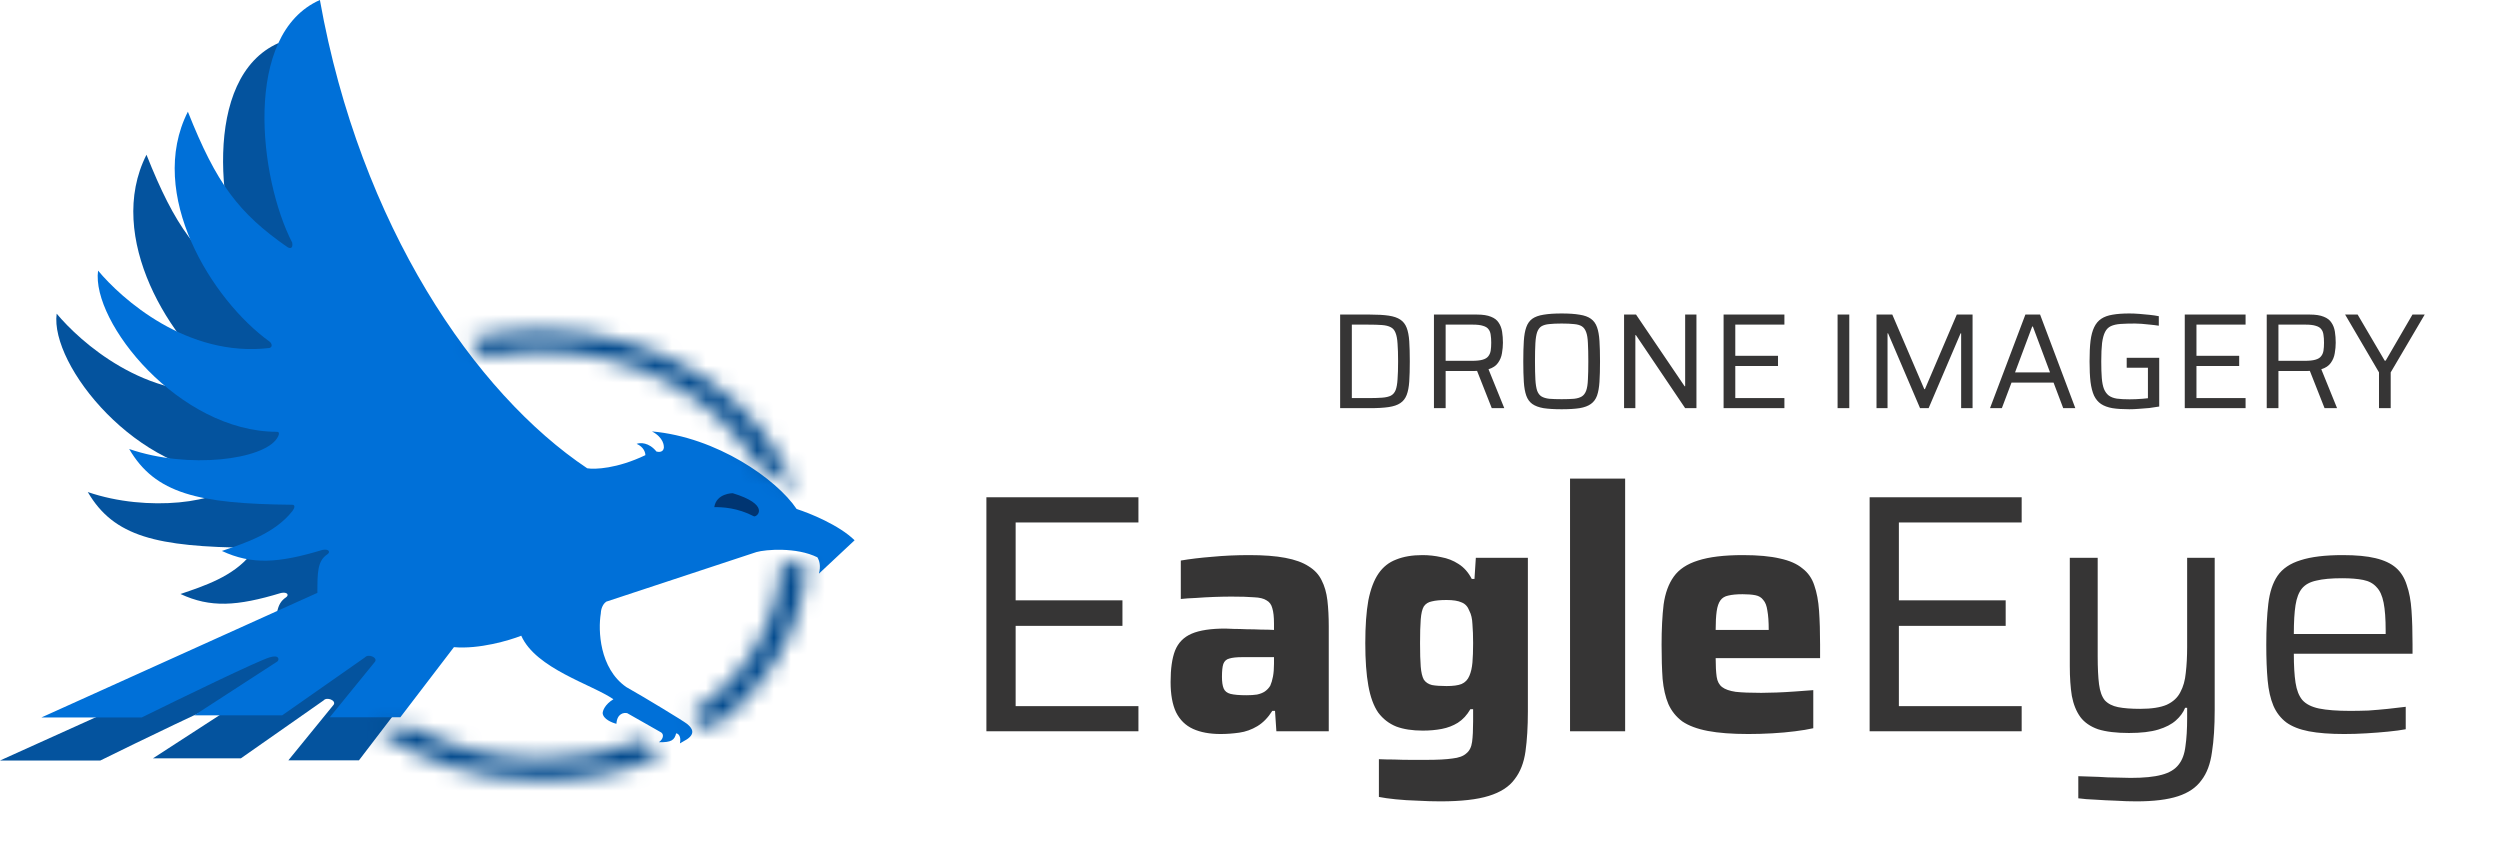 <svg xmlns="http://www.w3.org/2000/svg" width="147" height="51" viewBox="0 0 147 51" fill="none"><path d="M32.093 30.066C25.503 25.665 18.743 15.792 16.376 2.531C11.828 4.543 12.792 13.007 14.749 16.801C14.803 17.133 14.644 17.171 14.459 17.056C11.588 15.054 10.296 13.335 8.613 9.098C6.162 13.937 10.009 20.162 13.416 22.616C13.562 22.728 13.6 22.938 13.416 22.992C8.561 23.57 4.7 20.083 3.332 18.443C2.926 21.47 8.093 27.922 13.86 27.922C14.043 27.922 13.96 28.146 13.86 28.298C13.058 29.558 8.67 30.14 5.162 28.932C6.692 31.553 9.206 32.157 14.753 32.21C14.943 32.21 14.892 32.415 14.753 32.591C13.718 33.897 12.002 34.455 10.612 34.927C12.367 35.745 13.932 35.652 16.522 34.867C16.91 34.787 17.005 34.995 16.82 35.121C16.23 35.509 16.23 36.191 16.23 37.389L0 44.718H5.899C8.147 43.61 12.799 41.353 13.422 41.184C13.975 41.005 14.015 41.32 13.866 41.432L8.993 44.591H14.162L19.028 41.184C19.216 40.96 19.781 41.184 19.621 41.435L16.955 44.708H21.106L24.257 40.585L23.972 36.482L43.705 31.608C42.133 29.988 39.12 28.187 35.902 27.898C36.602 28.27 36.603 28.75 36.603 28.843C36.579 29.131 36.302 29.123 36.166 29.082C35.717 28.53 35.202 28.551 35 28.631C35.423 28.812 35.519 29.149 35.513 29.295C33.845 30.094 32.538 30.142 32.093 30.066Z" fill="#04539E"></path><path d="M34.527 27.535C27.936 23.134 21.177 13.261 18.81 0C14.262 2.012 15.225 10.476 17.183 14.269C17.236 14.602 17.077 14.64 16.892 14.525C14.022 12.523 12.729 10.804 11.047 6.567C8.595 11.406 12.443 17.63 15.849 20.085C15.996 20.197 16.034 20.407 15.849 20.461C10.995 21.039 7.134 17.552 5.766 15.912C5.36 18.939 10.527 25.39 16.293 25.39C16.476 25.39 16.393 25.615 16.293 25.767C15.492 27.027 11.104 27.609 7.595 26.401C9.126 29.022 11.639 29.626 17.186 29.679C17.376 29.679 17.326 29.884 17.186 30.06C16.151 31.365 14.436 31.924 13.046 32.396C14.801 33.214 16.366 33.121 18.955 32.336C19.344 32.256 19.439 32.464 19.254 32.59C18.663 32.978 18.663 33.66 18.663 34.858L2.434 42.187H8.333C10.581 41.079 15.233 38.822 15.856 38.653C16.409 38.474 16.449 38.789 16.3 38.901L11.427 42.06H16.595L21.462 38.653C21.65 38.428 22.215 38.653 22.054 38.904L19.389 42.176H23.54L26.691 38.053C28.174 38.182 29.948 37.658 30.65 37.38C31.507 39.319 34.834 40.254 36.068 41.116C35.569 41.421 35.439 41.788 35.437 41.934C35.465 42.284 35.987 42.497 36.245 42.56C36.284 41.948 36.685 41.888 36.881 41.934L38.882 43.071C39.061 43.201 38.987 43.471 38.745 43.64C39.484 43.663 39.665 43.508 39.755 43.122C39.86 43.122 40.071 43.264 39.98 43.711L40.393 43.471C40.92 43.117 40.687 42.797 40.393 42.56C40.188 42.395 37.961 41.039 36.817 40.394C35.24 39.286 35.166 37.055 35.326 36.078C35.34 35.662 35.549 35.437 35.651 35.376L44.477 32.462C45.029 32.306 46.831 32.162 48.063 32.771C48.185 32.984 48.27 33.263 48.153 33.73L50.25 31.768C49.341 30.874 47.6 30.17 46.843 29.93C45.653 28.159 42.138 25.708 38.336 25.367C39.035 25.739 39.037 26.219 39.037 26.312C39.012 26.6 38.735 26.592 38.6 26.551C38.151 25.998 37.636 26.02 37.434 26.099C37.857 26.281 37.952 26.618 37.947 26.764C36.279 27.562 34.972 27.61 34.527 27.535Z" fill="#0070D8"></path><mask id="path-3-inside-1_2581_3631" fill="white"><path d="M24.331 42.78C26.509 43.956 29.091 44.636 31.861 44.636C33.962 44.636 35.955 44.244 37.746 43.542C38.058 43.42 38.607 43.233 38.004 43.748C37.879 43.872 37.833 44.134 38.652 44.185C38.772 44.212 38.953 44.321 38.712 44.547C36.645 45.412 34.319 45.898 31.861 45.898C28.041 45.898 24.543 44.725 21.836 42.78H24.331Z"></path><path d="M31.861 19.406C30.385 19.406 28.957 19.581 27.604 19.908L28.457 21.02C29.547 20.79 30.687 20.668 31.861 20.668C37.357 20.668 42.118 23.349 44.437 27.258C45.579 27.876 46.542 28.7 46.841 29.073C45.008 23.497 38.995 19.406 31.861 19.406Z"></path><path d="M47.402 33.205L45.932 33.064C45.788 36.692 43.749 39.911 40.632 42.027L41.679 42.926C45.023 40.606 47.213 37.125 47.402 33.205Z"></path></mask><path d="M24.331 42.78L48.079 -1.22L36.963 -7.22H24.331V42.78ZM21.836 42.78V-7.22H-133.459L-7.337 83.388L21.836 42.78ZM27.604 19.908L15.856 -28.692L-58.861 -10.631L-12.061 50.35L27.604 19.908ZM28.457 21.02L-11.208 51.462L7.972 76.452L38.793 69.94L28.457 21.02ZM44.437 27.258L1.432 52.765L8.483 64.653L20.639 71.232L44.437 27.258ZM46.841 29.073L7.819 60.335L94.341 13.458L46.841 29.073ZM45.932 33.064L50.724 -16.706L-1.931 -21.776L-4.029 31.081L45.932 33.064ZM47.402 33.205L97.344 35.616L99.643 -11.996L52.195 -16.564L47.402 33.205ZM37.746 43.542L19.49 -3.006L19.489 -3.006L37.746 43.542ZM38.004 43.748L5.515 5.742L4.11 6.943L2.798 8.244L38.004 43.748ZM38.652 44.185L49.31 -4.665L45.589 -5.477L41.788 -5.716L38.652 44.185ZM38.712 44.547L58.013 90.671L66.333 87.19L72.912 81.021L38.712 44.547ZM40.632 42.027L12.552 0.656L-41.549 37.377L8.064 79.966L40.632 42.027ZM41.679 42.926L9.112 80.865L38.432 106.034L70.181 84.007L41.679 42.926ZM31.861 -5.364C37.265 -5.364 42.858 -4.038 48.079 -1.22L0.584 86.781C10.161 91.949 20.918 94.636 31.861 94.636V-5.364ZM31.861 -4.103C38.204 -4.103 44.97 -2.165 51.008 2.173L-7.337 83.388C4.116 91.616 17.879 95.897 31.861 95.897V-4.103ZM24.331 -7.22H21.836V92.78H24.331V-7.22ZM39.352 68.509C36.855 69.112 34.34 69.406 31.861 69.406V-30.594C26.43 -30.594 21.058 -29.95 15.856 -28.692L39.352 68.509ZM38.793 69.94C36.484 70.428 34.16 70.668 31.861 70.668V-29.332C27.215 -29.332 22.611 -28.848 18.122 -27.9L38.793 69.94ZM-12.061 50.35L-11.208 51.462L68.123 -9.421L67.269 -10.533L-12.061 50.35ZM31.861 70.668C21.796 70.668 9.137 65.756 1.432 52.765L87.442 1.752C75.099 -19.059 52.919 -29.332 31.861 -29.332V70.668ZM31.861 69.406C21.345 69.406 5.41 63.146 -0.658 44.689L94.341 13.458C84.606 -16.153 56.645 -30.594 31.861 -30.594V69.406ZM20.639 71.232C18.369 70.003 16.553 68.74 15.119 67.617C14.368 67.028 13.479 66.288 12.494 65.374C11.765 64.698 9.908 62.941 7.819 60.335L85.863 -2.188C80.167 -9.298 73.243 -14.004 68.235 -16.715L20.639 71.232ZM41.14 82.834L42.61 82.975L52.195 -16.564L50.724 -16.706L41.14 82.834ZM19.489 -3.006C23.546 -4.597 27.747 -5.364 31.861 -5.364V94.636C40.176 94.636 48.365 93.085 56.003 90.09L19.489 -3.006ZM56.003 90.09C55.645 90.23 54.44 90.701 52.822 91.203C52.016 91.454 50.507 91.9 48.567 92.315C47.197 92.607 42.78 93.529 37.023 93.392C34.117 93.322 28.59 92.952 22.059 90.717C15.371 88.427 4.854 83.165 -3.036 71.6C-20.07 46.628 -7.266 22.585 -5.814 19.873C-2.615 13.901 1.061 10.055 2.05 9.022C3.566 7.437 4.858 6.304 5.515 5.742L70.493 81.754C71.301 81.063 72.708 79.823 74.308 78.15C75.381 77.029 79.11 73.115 82.338 67.089C83.819 64.324 96.626 40.245 79.575 15.248C64.58 -6.733 40.934 -6.543 39.413 -6.58C33.606 -6.719 29.123 -5.788 27.68 -5.48C25.666 -5.05 24.075 -4.58 23.183 -4.303C21.394 -3.748 20.003 -3.207 19.49 -3.006L56.003 90.09ZM2.798 8.244C-1.642 12.647 -8.284 20.925 -10.954 33.389C-14.156 48.34 -10.415 64.408 0.06 76.591C8.712 86.654 18.823 90.459 23.398 91.875C28.602 93.487 33.009 93.93 35.515 94.087L41.788 -5.716C43.885 -5.584 47.99 -5.194 52.977 -3.65C57.334 -2.301 67.311 1.421 75.887 11.397C86.287 23.493 90.012 39.469 86.829 54.333C84.177 66.713 77.588 74.911 73.211 79.251L2.798 8.244ZM19.411 -1.578C23.497 -3.288 27.736 -4.103 31.861 -4.103V95.897C40.903 95.897 49.793 94.111 58.013 90.671L19.411 -1.578ZM27.994 93.036C23.966 92.157 18.945 90.535 13.681 87.485C8.703 84.601 0.145 78.465 -5.682 67.089C-12.386 54.004 -12.555 39.659 -8.296 27.666C-4.646 17.39 1.4 10.991 4.512 8.072L72.912 81.021C76.145 77.99 82.259 71.492 85.938 61.132C90.228 49.054 90.052 34.637 83.317 21.493C77.46 10.059 68.849 3.876 63.811 0.958C58.486 -2.127 53.398 -3.773 49.31 -4.665L27.994 93.036ZM-4.029 31.081C-3.443 16.323 4.783 5.93 12.552 0.656L68.712 83.397C82.716 73.892 95.019 57.061 95.893 35.046L-4.029 31.081ZM-2.539 30.794C-1.863 16.773 5.886 6.903 13.178 1.845L70.181 84.007C84.16 74.308 96.289 57.478 97.344 35.616L-2.539 30.794ZM8.064 79.966L9.112 80.865L74.247 4.987L73.199 4.088L8.064 79.966Z" fill="#024A8D" mask="url(#path-3-inside-1_2581_3631)"></path><path d="M44.343 30.365C43.349 29.85 42.497 29.819 42 29.819C42.124 29 43.083 29 43.083 29C45.23 29.652 44.591 30.365 44.343 30.365Z" fill="#003572"></path><path d="M58 43V29.24H66.94V30.72H59.72V35.3H66V36.8H59.72V41.52H66.94V43H58ZM71.771 43.16C71.131 43.16 70.591 43.06 70.151 42.86C69.711 42.66 69.377 42.333 69.151 41.88C68.937 41.427 68.831 40.833 68.831 40.1C68.831 39.327 68.917 38.713 69.091 38.26C69.277 37.793 69.604 37.46 70.071 37.26C70.537 37.06 71.197 36.96 72.051 36.96C72.171 36.96 72.337 36.967 72.551 36.98C72.777 36.98 73.031 36.987 73.311 37C73.591 37 73.871 37.007 74.151 37.02C74.431 37.02 74.684 37.027 74.911 37.04V36.66C74.911 36.273 74.877 35.973 74.811 35.76C74.757 35.547 74.644 35.393 74.471 35.3C74.311 35.193 74.064 35.133 73.731 35.12C73.397 35.093 72.957 35.08 72.411 35.08C72.104 35.08 71.764 35.087 71.391 35.1C71.031 35.113 70.671 35.133 70.311 35.16C69.964 35.173 69.671 35.193 69.431 35.22V32.96C69.977 32.867 70.591 32.793 71.271 32.74C71.964 32.673 72.691 32.64 73.451 32.64C74.304 32.64 75.011 32.693 75.571 32.8C76.144 32.907 76.604 33.073 76.951 33.3C77.297 33.513 77.551 33.787 77.711 34.12C77.884 34.453 77.997 34.847 78.051 35.3C78.104 35.753 78.131 36.267 78.131 36.84V43H75.051L74.971 41.8H74.811C74.557 42.2 74.264 42.5 73.931 42.7C73.597 42.9 73.244 43.027 72.871 43.08C72.497 43.133 72.131 43.16 71.771 43.16ZM73.291 40.88C73.531 40.88 73.737 40.867 73.911 40.84C74.097 40.8 74.251 40.74 74.371 40.66C74.504 40.567 74.611 40.453 74.691 40.32C74.757 40.173 74.811 39.993 74.851 39.78C74.891 39.567 74.911 39.313 74.911 39.02V38.64H73.051C72.717 38.64 72.464 38.667 72.291 38.72C72.117 38.76 71.997 38.867 71.931 39.04C71.877 39.2 71.851 39.453 71.851 39.8C71.851 40.093 71.884 40.32 71.951 40.48C72.017 40.64 72.151 40.747 72.351 40.8C72.564 40.853 72.877 40.88 73.291 40.88ZM84.699 47.12C84.272 47.12 83.826 47.107 83.359 47.08C82.906 47.067 82.479 47.04 82.079 47C81.679 46.96 81.346 46.913 81.079 46.86V44.64C81.359 44.653 81.659 44.66 81.979 44.66C82.299 44.673 82.619 44.68 82.939 44.68C83.272 44.68 83.586 44.68 83.879 44.68C84.532 44.68 85.039 44.653 85.399 44.6C85.772 44.56 86.046 44.46 86.219 44.3C86.406 44.153 86.519 43.927 86.559 43.62C86.599 43.327 86.619 42.927 86.619 42.42V41.7H86.459C86.259 42.047 86.012 42.313 85.719 42.5C85.439 42.673 85.126 42.793 84.779 42.86C84.432 42.927 84.059 42.96 83.659 42.96C83.046 42.96 82.526 42.88 82.099 42.72C81.672 42.547 81.319 42.273 81.039 41.9C80.772 41.513 80.579 40.987 80.459 40.32C80.339 39.653 80.279 38.82 80.279 37.82C80.279 36.807 80.339 35.967 80.459 35.3C80.592 34.633 80.792 34.107 81.059 33.72C81.326 33.333 81.672 33.06 82.099 32.9C82.526 32.727 83.039 32.64 83.639 32.64C84.012 32.64 84.379 32.68 84.739 32.76C85.112 32.827 85.452 32.96 85.759 33.16C86.079 33.36 86.339 33.653 86.539 34.04H86.699L86.779 32.8H89.839V41.84C89.839 42.733 89.792 43.513 89.699 44.18C89.606 44.847 89.392 45.393 89.059 45.82C88.739 46.26 88.232 46.587 87.539 46.8C86.859 47.013 85.912 47.12 84.699 47.12ZM85.059 40.34C85.446 40.34 85.739 40.3 85.939 40.22C86.152 40.127 86.306 39.967 86.399 39.74C86.492 39.527 86.552 39.267 86.579 38.96C86.606 38.64 86.619 38.26 86.619 37.82C86.619 37.393 86.606 37.02 86.579 36.7C86.566 36.38 86.506 36.12 86.399 35.92C86.306 35.667 86.152 35.5 85.939 35.42C85.739 35.327 85.446 35.28 85.059 35.28C84.699 35.28 84.412 35.307 84.199 35.36C83.986 35.4 83.826 35.5 83.719 35.66C83.626 35.82 83.566 36.073 83.539 36.42C83.512 36.767 83.499 37.233 83.499 37.82C83.499 38.407 83.512 38.867 83.539 39.2C83.566 39.533 83.626 39.787 83.719 39.96C83.826 40.12 83.986 40.227 84.199 40.28C84.412 40.32 84.699 40.34 85.059 40.34ZM92.318 43V28.14H95.558V43H92.318ZM102.801 43.16C101.841 43.16 101.047 43.1 100.421 42.98C99.794 42.86 99.294 42.673 98.921 42.42C98.561 42.153 98.287 41.813 98.101 41.4C97.927 40.987 97.814 40.493 97.761 39.92C97.721 39.347 97.701 38.68 97.701 37.92C97.701 37 97.741 36.207 97.821 35.54C97.914 34.873 98.114 34.327 98.421 33.9C98.727 33.473 99.201 33.16 99.841 32.96C100.494 32.747 101.374 32.64 102.481 32.64C103.374 32.64 104.101 32.707 104.661 32.84C105.221 32.96 105.661 33.153 105.981 33.42C106.314 33.673 106.547 34.007 106.681 34.42C106.827 34.833 106.921 35.333 106.961 35.92C107.001 36.493 107.021 37.16 107.021 37.92V38.7H100.881C100.881 39.153 100.901 39.52 100.941 39.8C100.981 40.067 101.087 40.267 101.261 40.4C101.434 40.533 101.701 40.627 102.061 40.68C102.421 40.72 102.921 40.74 103.561 40.74C103.814 40.74 104.114 40.733 104.461 40.72C104.807 40.707 105.167 40.687 105.541 40.66C105.927 40.633 106.287 40.607 106.621 40.58V42.82C106.327 42.887 105.967 42.947 105.541 43C105.127 43.053 104.681 43.093 104.201 43.12C103.721 43.147 103.254 43.16 102.801 43.16ZM104.001 37.36V37.04C104.001 36.56 103.974 36.18 103.921 35.9C103.881 35.62 103.801 35.413 103.681 35.28C103.574 35.133 103.421 35.04 103.221 35C103.021 34.96 102.767 34.94 102.461 34.94C102.114 34.94 101.834 34.967 101.621 35.02C101.421 35.06 101.267 35.153 101.161 35.3C101.054 35.447 100.981 35.66 100.941 35.94C100.901 36.22 100.881 36.587 100.881 37.04H104.341L104.001 37.36ZM109.934 43V29.24H118.874V30.72H111.654V35.3H117.934V36.8H111.654V41.52H118.874V43H109.934ZM125.624 47.12C125.238 47.12 124.831 47.107 124.404 47.08C123.991 47.067 123.591 47.047 123.204 47.02C122.831 47.007 122.498 46.98 122.204 46.94V45.64C122.644 45.653 123.044 45.667 123.404 45.68C123.778 45.707 124.118 45.72 124.424 45.72C124.744 45.733 125.031 45.74 125.284 45.74C126.058 45.74 126.664 45.68 127.104 45.56C127.558 45.44 127.891 45.24 128.104 44.96C128.318 44.693 128.451 44.333 128.504 43.88C128.571 43.427 128.604 42.873 128.604 42.22V41.62H128.484C128.378 41.887 128.198 42.133 127.944 42.36C127.691 42.587 127.344 42.767 126.904 42.9C126.464 43.033 125.891 43.1 125.184 43.1C124.438 43.1 123.831 43.027 123.364 42.88C122.911 42.72 122.564 42.48 122.324 42.16C122.084 41.827 121.918 41.413 121.824 40.92C121.744 40.427 121.704 39.84 121.704 39.16V32.8H123.344V38.58C123.344 39.273 123.371 39.827 123.424 40.24C123.478 40.653 123.591 40.967 123.764 41.18C123.951 41.38 124.211 41.513 124.544 41.58C124.878 41.647 125.311 41.68 125.844 41.68C126.511 41.68 127.031 41.6 127.404 41.44C127.778 41.267 128.044 41.02 128.204 40.7C128.378 40.38 128.484 40 128.524 39.56C128.578 39.107 128.604 38.6 128.604 38.04V32.8H130.224V41.74C130.224 42.713 130.171 43.54 130.064 44.22C129.971 44.913 129.764 45.467 129.444 45.88C129.138 46.307 128.678 46.62 128.064 46.82C127.451 47.02 126.638 47.12 125.624 47.12ZM137.837 43.16C137.01 43.16 136.317 43.107 135.757 43C135.21 42.893 134.77 42.72 134.437 42.48C134.104 42.227 133.85 41.9 133.677 41.5C133.504 41.087 133.39 40.587 133.337 40C133.284 39.413 133.257 38.72 133.257 37.92C133.257 36.973 133.297 36.167 133.377 35.5C133.457 34.82 133.637 34.273 133.917 33.86C134.21 33.433 134.664 33.127 135.277 32.94C135.89 32.74 136.717 32.64 137.757 32.64C138.544 32.64 139.184 32.7 139.677 32.82C140.184 32.94 140.584 33.127 140.877 33.38C141.17 33.633 141.384 33.973 141.517 34.4C141.664 34.813 141.757 35.313 141.797 35.9C141.837 36.473 141.857 37.14 141.857 37.9V38.44H134.877C134.877 39.133 134.91 39.7 134.977 40.14C135.044 40.58 135.177 40.92 135.377 41.16C135.59 41.4 135.917 41.567 136.357 41.66C136.81 41.753 137.424 41.8 138.197 41.8C138.517 41.8 138.87 41.793 139.257 41.78C139.644 41.753 140.03 41.72 140.417 41.68C140.804 41.64 141.15 41.6 141.457 41.56V42.88C141.177 42.933 140.83 42.98 140.417 43.02C140.017 43.06 139.59 43.093 139.137 43.12C138.697 43.147 138.264 43.16 137.837 43.16ZM140.277 37.62V37.08C140.277 36.387 140.237 35.84 140.157 35.44C140.077 35.027 139.937 34.72 139.737 34.52C139.55 34.307 139.29 34.167 138.957 34.1C138.624 34.033 138.21 34 137.717 34C137.077 34 136.57 34.047 136.197 34.14C135.824 34.22 135.544 34.373 135.357 34.6C135.17 34.827 135.044 35.153 134.977 35.58C134.91 36.007 134.877 36.573 134.877 37.28H140.657L140.277 37.62Z" fill="#363535"></path><path d="M78.8 24V18.496H80.544C80.997 18.496 81.368 18.517 81.656 18.56C81.944 18.603 82.171 18.68 82.336 18.792C82.507 18.904 82.632 19.064 82.712 19.272C82.792 19.48 82.843 19.744 82.864 20.064C82.885 20.384 82.896 20.779 82.896 21.248C82.896 21.717 82.885 22.112 82.864 22.432C82.843 22.752 82.792 23.016 82.712 23.224C82.632 23.432 82.507 23.592 82.336 23.704C82.171 23.816 81.944 23.893 81.656 23.936C81.368 23.979 80.997 24 80.544 24H78.8ZM79.488 23.408H80.432C80.768 23.408 81.045 23.4 81.264 23.384C81.483 23.368 81.656 23.328 81.784 23.264C81.912 23.195 82.005 23.085 82.064 22.936C82.123 22.781 82.16 22.568 82.176 22.296C82.197 22.024 82.208 21.675 82.208 21.248C82.208 20.821 82.197 20.475 82.176 20.208C82.16 19.936 82.12 19.723 82.056 19.568C81.997 19.413 81.904 19.304 81.776 19.24C81.648 19.171 81.475 19.128 81.256 19.112C81.043 19.096 80.768 19.088 80.432 19.088H79.488V23.408ZM84.316 24V18.496H86.844C87.19 18.496 87.465 18.539 87.668 18.624C87.876 18.704 88.028 18.821 88.124 18.976C88.225 19.125 88.292 19.301 88.324 19.504C88.356 19.707 88.372 19.923 88.372 20.152C88.372 20.349 88.353 20.555 88.316 20.768C88.284 20.976 88.206 21.165 88.084 21.336C87.966 21.507 87.78 21.632 87.524 21.712L88.452 24H87.716L86.804 21.688L86.996 21.784C86.958 21.795 86.913 21.803 86.86 21.808C86.806 21.813 86.734 21.816 86.644 21.816H85.004V24H84.316ZM85.004 21.216H86.548C86.814 21.216 87.022 21.195 87.172 21.152C87.326 21.109 87.438 21.043 87.508 20.952C87.582 20.861 87.63 20.752 87.652 20.624C87.673 20.491 87.684 20.333 87.684 20.152C87.684 19.971 87.673 19.816 87.652 19.688C87.636 19.555 87.593 19.445 87.524 19.36C87.46 19.269 87.353 19.203 87.204 19.16C87.06 19.112 86.86 19.088 86.604 19.088H85.004V21.216ZM91.825 24.064C91.398 24.064 91.044 24.043 90.761 24C90.484 23.952 90.262 23.869 90.097 23.752C89.937 23.635 89.82 23.472 89.745 23.264C89.67 23.051 89.622 22.781 89.601 22.456C89.58 22.125 89.569 21.723 89.569 21.248C89.569 20.773 89.58 20.373 89.601 20.048C89.622 19.717 89.67 19.448 89.745 19.24C89.82 19.027 89.937 18.861 90.097 18.744C90.262 18.627 90.484 18.547 90.761 18.504C91.044 18.456 91.398 18.432 91.825 18.432C92.252 18.432 92.604 18.456 92.881 18.504C93.164 18.547 93.385 18.627 93.545 18.744C93.71 18.861 93.83 19.027 93.905 19.24C93.98 19.448 94.028 19.717 94.049 20.048C94.07 20.373 94.081 20.773 94.081 21.248C94.081 21.723 94.07 22.125 94.049 22.456C94.028 22.781 93.98 23.051 93.905 23.264C93.83 23.472 93.71 23.635 93.545 23.752C93.385 23.869 93.164 23.952 92.881 24C92.604 24.043 92.252 24.064 91.825 24.064ZM91.825 23.472C92.118 23.472 92.361 23.464 92.553 23.448C92.745 23.427 92.897 23.381 93.009 23.312C93.121 23.243 93.206 23.131 93.265 22.976C93.324 22.816 93.358 22.597 93.369 22.32C93.385 22.043 93.393 21.685 93.393 21.248C93.393 20.811 93.385 20.453 93.369 20.176C93.358 19.899 93.324 19.683 93.265 19.528C93.206 19.368 93.121 19.253 93.009 19.184C92.897 19.115 92.745 19.072 92.553 19.056C92.361 19.035 92.118 19.024 91.825 19.024C91.532 19.024 91.289 19.035 91.097 19.056C90.91 19.072 90.758 19.115 90.641 19.184C90.529 19.253 90.444 19.368 90.385 19.528C90.332 19.683 90.297 19.899 90.281 20.176C90.265 20.453 90.257 20.811 90.257 21.248C90.257 21.685 90.265 22.043 90.281 22.32C90.297 22.597 90.332 22.816 90.385 22.976C90.444 23.131 90.529 23.243 90.641 23.312C90.758 23.381 90.91 23.427 91.097 23.448C91.289 23.464 91.532 23.472 91.825 23.472ZM95.495 24V18.496H96.199L99.055 22.712H99.087V18.496H99.751V24H99.087L96.191 19.704H96.159V24H95.495ZM101.347 24V18.496H104.923V19.088H102.035V20.92H104.547V21.52H102.035V23.408H104.923V24H101.347ZM108.05 24V18.496H108.738V24H108.05ZM110.339 24V18.496H111.267L113.147 22.88H113.187L115.059 18.496H115.987V24H115.315V19.6H115.283L113.403 24H112.899L111.019 19.6H110.987V24H110.339ZM117.013 24L119.093 18.496H119.957L122.029 24H121.317L120.749 22.496H118.277L117.709 24H117.013ZM118.485 21.896H120.541L119.533 19.2H119.493L118.485 21.896ZM125.202 24.064C124.812 24.064 124.482 24.043 124.21 24C123.938 23.952 123.714 23.869 123.538 23.752C123.367 23.635 123.231 23.472 123.13 23.264C123.034 23.051 122.964 22.781 122.922 22.456C122.884 22.125 122.866 21.723 122.866 21.248C122.866 20.773 122.884 20.373 122.922 20.048C122.964 19.717 123.036 19.448 123.138 19.24C123.239 19.027 123.378 18.861 123.554 18.744C123.73 18.627 123.951 18.547 124.218 18.504C124.49 18.456 124.818 18.432 125.202 18.432C125.383 18.432 125.578 18.44 125.786 18.456C125.994 18.472 126.196 18.491 126.394 18.512C126.596 18.533 126.778 18.56 126.938 18.592V19.152C126.767 19.125 126.594 19.104 126.418 19.088C126.242 19.067 126.076 19.051 125.922 19.04C125.772 19.029 125.644 19.024 125.538 19.024C125.207 19.024 124.924 19.032 124.69 19.048C124.46 19.064 124.271 19.107 124.122 19.176C123.972 19.245 123.858 19.36 123.778 19.52C123.698 19.675 123.639 19.891 123.602 20.168C123.57 20.445 123.554 20.805 123.554 21.248C123.554 21.637 123.564 21.965 123.586 22.232C123.607 22.493 123.65 22.707 123.714 22.872C123.783 23.037 123.876 23.165 123.994 23.256C124.116 23.347 124.276 23.408 124.474 23.44C124.676 23.467 124.924 23.48 125.218 23.48C125.33 23.48 125.452 23.477 125.586 23.472C125.719 23.467 125.85 23.459 125.978 23.448C126.106 23.437 126.212 23.427 126.298 23.416V21.624H125.05V21.04H126.962V23.904C126.786 23.936 126.591 23.965 126.378 23.992C126.17 24.013 125.962 24.029 125.754 24.04C125.551 24.056 125.367 24.064 125.202 24.064ZM128.464 24V18.496H132.04V19.088H129.152V20.92H131.664V21.52H129.152V23.408H132.04V24H128.464ZM133.284 24V18.496H135.812C136.159 18.496 136.434 18.539 136.636 18.624C136.844 18.704 136.996 18.821 137.092 18.976C137.194 19.125 137.26 19.301 137.292 19.504C137.324 19.707 137.34 19.923 137.34 20.152C137.34 20.349 137.322 20.555 137.284 20.768C137.252 20.976 137.175 21.165 137.052 21.336C136.935 21.507 136.748 21.632 136.492 21.712L137.42 24H136.684L135.772 21.688L135.964 21.784C135.927 21.795 135.882 21.803 135.828 21.808C135.775 21.813 135.703 21.816 135.612 21.816H133.972V24H133.284ZM133.972 21.216H135.516C135.783 21.216 135.991 21.195 136.14 21.152C136.295 21.109 136.407 21.043 136.476 20.952C136.551 20.861 136.599 20.752 136.62 20.624C136.642 20.491 136.652 20.333 136.652 20.152C136.652 19.971 136.642 19.816 136.62 19.688C136.604 19.555 136.562 19.445 136.492 19.36C136.428 19.269 136.322 19.203 136.172 19.16C136.028 19.112 135.828 19.088 135.572 19.088H133.972V21.216ZM139.885 24V21.896L137.893 18.496H138.629L140.221 21.208H140.277L141.853 18.496H142.573L140.573 21.896V24H139.885Z" fill="#363535"></path></svg>